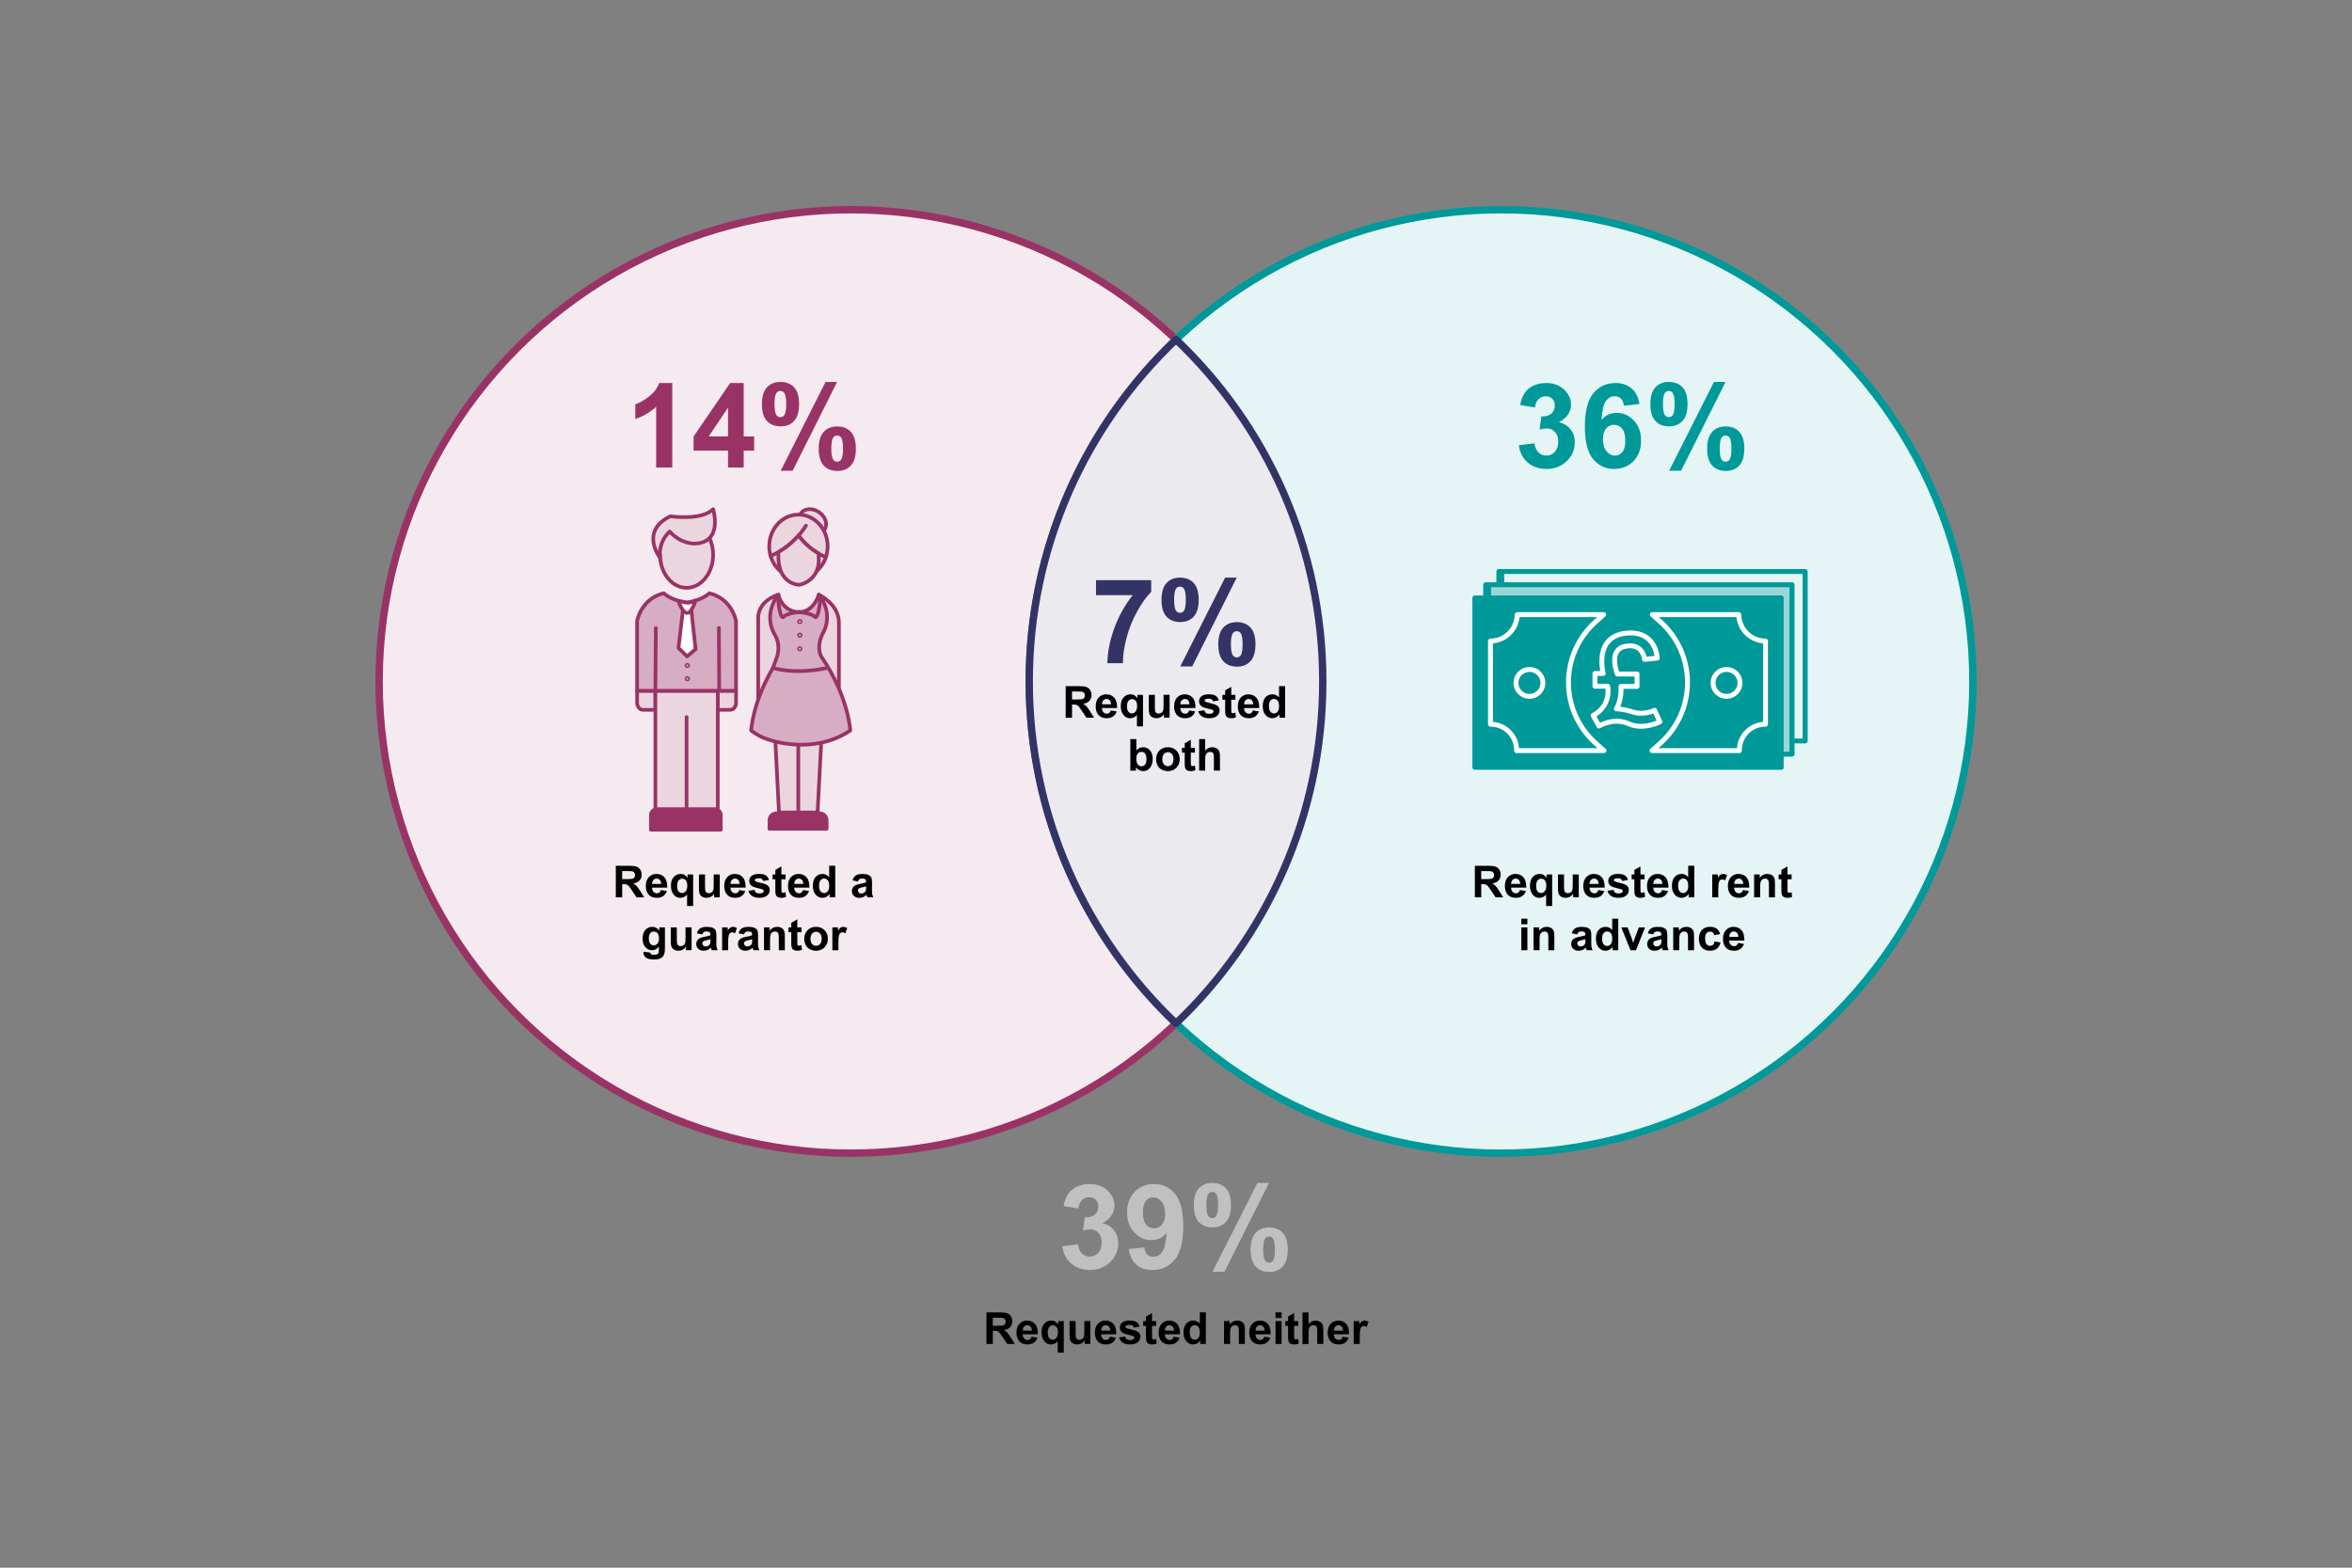 <?xml version="1.0" encoding="UTF-8"?>
<svg id="Layer_1" data-name="Layer 1" xmlns="http://www.w3.org/2000/svg" xmlns:xlink="http://www.w3.org/1999/xlink" viewBox="0 0 960 640">
  <rect x="0" y="0" width="960" height="640" fill="#808080" stroke="none"/>
  <defs>
    <clipPath id="clippath">
      <rect x="611.78" y="233.31" width="125.05" height="69.17" style="fill: #ccebeb; stroke: #099; stroke-linecap: round; stroke-linejoin: round; stroke-width: 2px;"/>
    </clipPath>
    <clipPath id="clippath-1">
      <rect x="606.4" y="238.71" width="125.05" height="69.17" style="fill: #ccebeb; stroke: #099; stroke-linecap: round; stroke-linejoin: round; stroke-width: 2px;"/>
    </clipPath>
    <clipPath id="clippath-2">
      <rect x="601.98" y="244.1" width="125.05" height="69.17" style="fill: #ccebeb; stroke: #099; stroke-linecap: round; stroke-linejoin: round; stroke-width: 2px;"/>
    </clipPath>
  </defs>
  <g>
    <path d="M402.63,548.66v-12.88h5.48c1.38,0,2.38.12,3,.35s1.12.64,1.5,1.23.56,1.27.56,2.03c0,.97-.28,1.77-.85,2.4s-1.42,1.03-2.55,1.19c.56.33,1.03.69,1.39,1.08s.86,1.09,1.48,2.09l1.57,2.51h-3.11l-1.88-2.8c-.67-1-1.12-1.63-1.37-1.89s-.51-.44-.78-.54-.71-.15-1.31-.15h-.53v5.38h-2.6ZM405.23,541.23h1.92c1.25,0,2.03-.05,2.34-.16s.55-.29.73-.54.26-.58.26-.97c0-.43-.12-.78-.35-1.05s-.56-.44-.98-.51c-.21-.03-.84-.04-1.9-.04h-2.03v3.27Z"/>
    <path d="M421.01,545.69l2.46.41c-.32.9-.82,1.59-1.5,2.06s-1.54.71-2.56.71c-1.62,0-2.82-.53-3.6-1.59-.62-.85-.92-1.92-.92-3.22,0-1.55.4-2.76,1.21-3.63s1.83-1.31,3.07-1.31c1.39,0,2.48.46,3.29,1.38s1.19,2.32,1.15,4.21h-6.19c.02.73.22,1.3.6,1.71s.86.61,1.42.61c.39,0,.71-.11.98-.32s.46-.55.6-1.02ZM421.15,543.2c-.02-.71-.2-1.26-.55-1.63s-.78-.56-1.28-.56c-.54,0-.98.2-1.34.59s-.52.93-.52,1.6h3.69Z"/>
    <path d="M431.71,552.21v-4.69c-.32.42-.72.75-1.2.99s-1,.36-1.56.36c-1.06,0-1.93-.4-2.62-1.2-.81-.93-1.21-2.19-1.21-3.79,0-1.5.38-2.67,1.14-3.51s1.7-1.26,2.83-1.26c.62,0,1.16.13,1.61.4s.86.66,1.21,1.2v-1.38h2.28v12.88h-2.47ZM431.79,543.88c0-.96-.19-1.67-.58-2.13s-.88-.7-1.46-.7-1.1.24-1.5.71-.6,1.23-.6,2.26.19,1.77.58,2.22.86.68,1.43.68,1.07-.25,1.49-.76.64-1.27.64-2.28Z"/>
    <path d="M442.75,548.66v-1.4c-.34.5-.79.89-1.34,1.18s-1.14.43-1.75.43-1.19-.14-1.69-.41-.86-.66-1.08-1.16-.33-1.19-.33-2.07v-5.91h2.47v4.29c0,1.31.05,2.12.14,2.41s.26.53.5.7.54.26.91.26c.42,0,.8-.12,1.13-.35s.56-.52.69-.86.18-1.18.18-2.52v-3.94h2.47v9.33h-2.29Z"/>
    <path d="M453.01,545.69l2.46.41c-.32.9-.82,1.59-1.5,2.06s-1.54.71-2.56.71c-1.62,0-2.82-.53-3.6-1.59-.62-.85-.92-1.92-.92-3.22,0-1.55.4-2.76,1.21-3.63s1.83-1.31,3.07-1.31c1.39,0,2.48.46,3.29,1.38s1.19,2.32,1.15,4.21h-6.19c.02.73.22,1.3.6,1.71s.86.61,1.42.61c.39,0,.71-.11.98-.32s.46-.55.6-1.02ZM453.15,543.2c-.02-.71-.2-1.26-.55-1.63s-.78-.56-1.28-.56c-.54,0-.98.2-1.34.59s-.52.93-.52,1.6h3.69Z"/>
    <path d="M456.75,546l2.48-.38c.11.48.32.85.64,1.09s.77.37,1.35.37c.64,0,1.12-.12,1.44-.35.22-.16.33-.38.33-.66,0-.19-.06-.34-.18-.47-.12-.12-.4-.23-.83-.33-1.99-.44-3.25-.84-3.79-1.2-.74-.5-1.11-1.2-1.11-2.1,0-.81.32-1.49.96-2.04s1.63-.83,2.97-.83,2.23.21,2.85.62,1.05,1.03,1.28,1.85l-2.33.43c-.1-.36-.29-.64-.57-.83s-.68-.29-1.19-.29c-.65,0-1.12.09-1.4.27-.19.13-.28.3-.28.5,0,.18.08.33.25.45.22.16.99.4,2.31.69s2.23.67,2.76,1.1c.52.44.77,1.05.77,1.84,0,.86-.36,1.59-1.07,2.21s-1.77.92-3.17.92c-1.27,0-2.28-.26-3.02-.77s-1.23-1.22-1.45-2.1Z"/>
    <path d="M471.91,539.33v1.97h-1.69v3.76c0,.76.02,1.21.05,1.33s.11.23.22.31.25.12.42.12c.23,0,.56-.08.99-.24l.21,1.92c-.57.25-1.22.37-1.95.37-.45,0-.85-.07-1.2-.22s-.62-.34-.79-.58-.28-.56-.35-.96c-.05-.29-.08-.87-.08-1.74v-4.07h-1.13v-1.97h1.13v-1.85l2.48-1.44v3.3h1.69Z"/>
    <path d="M479.03,545.69l2.46.41c-.32.9-.82,1.59-1.5,2.06s-1.54.71-2.56.71c-1.62,0-2.82-.53-3.6-1.59-.62-.85-.92-1.92-.92-3.22,0-1.55.4-2.76,1.21-3.63s1.83-1.31,3.07-1.31c1.39,0,2.48.46,3.29,1.38s1.19,2.32,1.15,4.21h-6.19c.02.73.22,1.3.6,1.71s.86.61,1.42.61c.39,0,.71-.11.98-.32s.46-.55.6-1.02ZM479.17,543.2c-.02-.71-.2-1.26-.55-1.63s-.78-.56-1.28-.56c-.54,0-.98.2-1.34.59s-.52.93-.52,1.6h3.69Z"/>
    <path d="M492.19,548.66h-2.29v-1.37c-.38.53-.83.93-1.35,1.19s-1.04.39-1.57.39c-1.07,0-1.99-.43-2.76-1.3s-1.15-2.07-1.15-3.62.37-2.78,1.12-3.61,1.68-1.24,2.82-1.24c1.04,0,1.95.43,2.71,1.3v-4.64h2.47v12.88ZM485.6,543.79c0,1,.14,1.72.41,2.16.4.64.96.97,1.67.97.57,0,1.05-.24,1.45-.72s.6-1.21.6-2.17c0-1.07-.19-1.84-.58-2.32s-.88-.71-1.49-.71-1.08.23-1.47.7-.59,1.16-.59,2.09Z"/>
    <path d="M508.12,548.66h-2.47v-4.76c0-1.01-.05-1.66-.16-1.96s-.28-.53-.51-.69-.52-.25-.86-.25c-.43,0-.81.12-1.15.35s-.57.54-.7.93-.19,1.1-.19,2.14v4.23h-2.47v-9.33h2.29v1.37c.81-1.05,1.84-1.58,3.08-1.58.54,0,1.04.1,1.49.29s.79.45,1.02.75.39.65.48,1.04.14.94.14,1.66v5.8Z"/>
    <path d="M516.03,545.69l2.46.41c-.32.9-.82,1.59-1.5,2.06s-1.54.71-2.56.71c-1.62,0-2.82-.53-3.6-1.59-.62-.85-.92-1.92-.92-3.22,0-1.55.4-2.76,1.21-3.63s1.83-1.31,3.07-1.31c1.39,0,2.48.46,3.29,1.38s1.19,2.32,1.15,4.21h-6.19c.02.73.22,1.3.6,1.71s.86.61,1.42.61c.39,0,.71-.11.98-.32s.46-.55.6-1.02ZM516.17,543.2c-.02-.71-.2-1.26-.55-1.63s-.78-.56-1.28-.56c-.54,0-.98.2-1.34.59s-.52.93-.52,1.6h3.69Z"/>
    <path d="M520.63,538.06v-2.29h2.47v2.29h-2.47ZM520.63,548.66v-9.33h2.47v9.33h-2.47Z"/>
    <path d="M529.91,539.33v1.97h-1.69v3.76c0,.76.02,1.21.05,1.33s.11.23.22.31.25.12.42.12c.23,0,.56-.08.99-.24l.21,1.92c-.57.25-1.22.37-1.95.37-.45,0-.85-.07-1.2-.22s-.62-.34-.79-.58-.28-.56-.35-.96c-.05-.29-.08-.87-.08-1.74v-4.07h-1.13v-1.97h1.13v-1.85l2.48-1.44v3.3h1.69Z"/>
    <path d="M534.09,535.78v4.74c.8-.93,1.75-1.4,2.86-1.4.57,0,1.08.11,1.54.32s.8.48,1.03.81.39.69.47,1.09.13,1.02.13,1.85v5.48h-2.47v-4.93c0-.98-.05-1.6-.14-1.86s-.26-.47-.5-.63-.53-.23-.89-.23c-.41,0-.78.1-1.1.3s-.56.5-.71.9-.22.99-.22,1.78v4.68h-2.47v-12.88h2.47Z"/>
    <path d="M548.03,545.69l2.46.41c-.32.9-.82,1.59-1.5,2.06s-1.54.71-2.56.71c-1.62,0-2.82-.53-3.6-1.59-.62-.85-.92-1.92-.92-3.22,0-1.55.4-2.76,1.21-3.63s1.83-1.31,3.07-1.31c1.39,0,2.48.46,3.29,1.38s1.19,2.32,1.15,4.21h-6.19c.02.73.22,1.3.6,1.71s.86.61,1.42.61c.39,0,.71-.11.98-.32s.46-.55.6-1.02ZM548.17,543.2c-.02-.71-.2-1.26-.55-1.63s-.78-.56-1.28-.56c-.54,0-.98.2-1.34.59s-.52.93-.52,1.6h3.69Z"/>
    <path d="M555,548.66h-2.47v-9.33h2.29v1.33c.39-.63.75-1.04,1.06-1.24s.67-.3,1.07-.3c.56,0,1.1.16,1.63.47l-.76,2.15c-.42-.27-.8-.4-1.16-.4s-.64.1-.88.29-.43.53-.57,1.03-.21,1.54-.21,3.13v2.88Z"/>
  </g>
  <circle cx="347.32" cy="278.2" r="192.58" style="fill: #f5eaef; stroke: #936; stroke-linecap: round; stroke-linejoin: round; stroke-width: 3px;"/>
  <circle cx="612.68" cy="278.2" r="192.58" style="fill: #e5f5f5; stroke: #099; stroke-linecap: round; stroke-linejoin: round; stroke-width: 3px;"/>
  <g>
    <path d="M433.6,508.75l6.38-.77c.2,1.62.75,2.87,1.64,3.73s1.97,1.29,3.23,1.29c1.36,0,2.5-.52,3.43-1.55s1.39-2.42,1.39-4.17c0-1.66-.45-2.97-1.34-3.94s-1.98-1.45-3.26-1.45c-.84,0-1.85.16-3.02.49l.73-5.37c1.78.05,3.14-.34,4.08-1.16s1.41-1.91,1.41-3.27c0-1.16-.34-2.08-1.03-2.77s-1.6-1.03-2.74-1.03-2.09.39-2.88,1.17-1.28,1.92-1.45,3.42l-6.07-1.03c.42-2.08,1.06-3.74,1.91-4.98s2.04-2.22,3.56-2.93,3.23-1.07,5.12-1.07c3.23,0,5.83,1.03,7.78,3.09,1.61,1.69,2.41,3.59,2.41,5.72,0,3.02-1.65,5.42-4.95,7.22,1.97.42,3.54,1.37,4.72,2.84s1.77,3.24,1.77,5.32c0,3.02-1.1,5.59-3.3,7.71s-4.95,3.19-8.23,3.19c-3.11,0-5.69-.89-7.73-2.68s-3.23-4.13-3.56-7.02Z" style="fill: silver;"/>
    <path d="M460.67,509.93l6.38-.7c.16,1.3.56,2.26,1.22,2.88s1.52.94,2.6.94c1.36,0,2.52-.62,3.47-1.88s1.56-3.84,1.83-7.78c-1.66,1.92-3.73,2.88-6.21,2.88-2.7,0-5.04-1.04-7-3.13s-2.94-4.8-2.94-8.14,1.04-6.29,3.11-8.43,4.71-3.2,7.91-3.2c3.48,0,6.34,1.35,8.58,4.04s3.35,7.13,3.35,13.3-1.16,10.81-3.49,13.59-5.36,4.17-9.09,4.17c-2.69,0-4.86-.71-6.52-2.14s-2.72-3.57-3.19-6.41ZM475.58,495.54c0-2.12-.49-3.77-1.46-4.95s-2.11-1.76-3.39-1.76-2.23.48-3.04,1.44-1.21,2.54-1.21,4.72.44,3.85,1.31,4.89,1.97,1.56,3.28,1.56,2.33-.5,3.2-1.5,1.3-2.47,1.3-4.41Z" style="fill: silver;"/>
    <path d="M487.27,492c0-3.08.68-5.36,2.03-6.84s3.18-2.23,5.5-2.23,4.26.74,5.61,2.21,2.03,3.76,2.03,6.86-.68,5.36-2.03,6.84-3.18,2.23-5.5,2.23-4.26-.74-5.61-2.21-2.03-3.76-2.03-6.86ZM492.4,491.95c0,2.23.26,3.73.77,4.5.39.56.93.84,1.62.84s1.25-.28,1.64-.84c.5-.77.75-2.27.75-4.5s-.25-3.73-.75-4.48c-.39-.58-.94-.87-1.64-.87s-1.23.28-1.62.84c-.52.77-.77,2.27-.77,4.5ZM499.81,519.18h-4.88l18.3-36.26h4.73l-18.16,36.26ZM510.45,510.16c0-3.08.68-5.36,2.03-6.84s3.2-2.23,5.54-2.23,4.21.74,5.57,2.23,2.03,3.77,2.03,6.84-.68,5.38-2.03,6.87-3.18,2.23-5.5,2.23-4.26-.74-5.61-2.23-2.03-3.77-2.03-6.87ZM515.58,510.14c0,2.23.26,3.73.77,4.48.39.58.93.87,1.62.87s1.24-.28,1.62-.84c.52-.77.77-2.27.77-4.5s-.25-3.73-.75-4.5c-.39-.56-.94-.84-1.64-.84s-1.24.28-1.62.84c-.52.77-.77,2.27-.77,4.5Z" style="fill: silver;"/>
  </g>
  <path d="M420.09,278.2c0,54.94,23.01,104.5,59.91,139.59,36.9-35.09,59.91-84.65,59.91-139.59s-23.01-104.5-59.91-139.59c-36.9,35.09-59.91,84.65-59.91,139.59Z" style="fill: #eaeaef; stroke: #336; stroke-linecap: round; stroke-linejoin: round; stroke-width: 3px;"/>
  <g>
    <path d="M447.35,242.98v-6.12h22.52v4.78c-1.86,1.83-3.75,4.45-5.67,7.88s-3.39,7.06-4.39,10.91-1.5,7.29-1.49,10.32h-6.35c.11-4.75,1.09-9.59,2.94-14.53s4.32-9.35,7.42-13.24h-14.98Z" style="fill: #336;"/>
    <path d="M474.09,244.88c0-3.08.68-5.36,2.03-6.84s3.18-2.23,5.5-2.23,4.26.74,5.61,2.21,2.03,3.76,2.03,6.86-.68,5.36-2.03,6.84-3.18,2.23-5.5,2.23-4.26-.74-5.61-2.21-2.03-3.76-2.03-6.86ZM479.23,244.84c0,2.23.26,3.73.77,4.5.39.56.93.84,1.62.84s1.25-.28,1.64-.84c.5-.77.75-2.27.75-4.5s-.25-3.73-.75-4.48c-.39-.58-.94-.87-1.64-.87s-1.23.28-1.62.84c-.52.77-.77,2.27-.77,4.5ZM486.63,272.07h-4.88l18.3-36.26h4.73l-18.16,36.26ZM497.27,263.05c0-3.08.68-5.36,2.03-6.84s3.2-2.23,5.54-2.23,4.21.74,5.57,2.23,2.03,3.77,2.03,6.84-.68,5.38-2.03,6.87-3.18,2.23-5.5,2.23-4.26-.74-5.61-2.23-2.03-3.77-2.03-6.87ZM502.41,263.02c0,2.23.26,3.73.77,4.48.39.58.93.87,1.62.87s1.24-.28,1.62-.84c.52-.77.77-2.27.77-4.5s-.25-3.73-.75-4.5c-.39-.56-.94-.84-1.64-.84s-1.24.28-1.62.84c-.52.77-.77,2.27-.77,4.5Z" style="fill: #336;"/>
  </g>
  <g>
    <path d="M434.97,293v-12.88h5.48c1.38,0,2.38.12,3,.35s1.12.64,1.5,1.24.56,1.27.56,2.03c0,.97-.28,1.76-.85,2.39s-1.42,1.03-2.55,1.19c.56.33,1.03.69,1.39,1.08s.86,1.09,1.48,2.09l1.57,2.51h-3.11l-1.88-2.8c-.67-1-1.12-1.63-1.37-1.89s-.51-.44-.78-.54-.71-.14-1.31-.14h-.53v5.38h-2.6ZM437.57,285.56h1.92c1.25,0,2.03-.05,2.34-.16s.55-.29.73-.54.26-.58.26-.97c0-.43-.12-.78-.35-1.05s-.56-.43-.98-.5c-.21-.03-.84-.04-1.9-.04h-2.03v3.27Z"/>
    <path d="M453.35,290.03l2.46.41c-.32.9-.82,1.59-1.5,2.06s-1.54.71-2.56.71c-1.62,0-2.82-.53-3.6-1.59-.62-.85-.92-1.92-.92-3.22,0-1.55.4-2.76,1.21-3.63s1.83-1.31,3.07-1.31c1.39,0,2.48.46,3.29,1.38s1.19,2.32,1.15,4.21h-6.19c.02.73.22,1.3.6,1.71s.86.61,1.42.61c.39,0,.71-.11.98-.32s.46-.55.6-1.02ZM453.49,287.53c-.02-.71-.2-1.26-.55-1.63s-.78-.56-1.28-.56c-.54,0-.98.2-1.34.59s-.52.93-.52,1.6h3.69Z"/>
    <path d="M464.05,296.55v-4.69c-.32.42-.72.75-1.2.99s-1,.37-1.56.37c-1.06,0-1.93-.4-2.62-1.2-.81-.93-1.21-2.19-1.21-3.79,0-1.5.38-2.67,1.14-3.51s1.7-1.26,2.83-1.26c.62,0,1.16.13,1.61.4s.86.66,1.21,1.2v-1.38h2.28v12.88h-2.47ZM464.13,288.22c0-.96-.19-1.67-.58-2.13s-.88-.7-1.46-.7-1.1.24-1.5.71-.6,1.23-.6,2.26.19,1.76.58,2.22.86.68,1.43.68,1.07-.25,1.49-.76.64-1.27.64-2.28Z"/>
    <path d="M475.09,293v-1.4c-.34.5-.79.89-1.34,1.18s-1.14.43-1.75.43-1.19-.14-1.69-.41-.86-.66-1.08-1.16-.33-1.19-.33-2.07v-5.91h2.47v4.29c0,1.31.05,2.12.14,2.41s.26.53.5.7.54.26.91.26c.42,0,.8-.12,1.13-.35s.56-.52.69-.86.18-1.18.18-2.52v-3.94h2.47v9.33h-2.29Z"/>
    <path d="M485.35,290.03l2.46.41c-.32.9-.82,1.59-1.5,2.06s-1.54.71-2.56.71c-1.62,0-2.82-.53-3.6-1.59-.62-.85-.92-1.92-.92-3.22,0-1.55.4-2.76,1.21-3.63s1.83-1.31,3.07-1.31c1.39,0,2.48.46,3.29,1.38s1.19,2.32,1.15,4.21h-6.19c.02.73.22,1.3.6,1.71s.86.61,1.42.61c.39,0,.71-.11.98-.32s.46-.55.6-1.02ZM485.49,287.53c-.02-.71-.2-1.26-.55-1.63s-.78-.56-1.28-.56c-.54,0-.98.2-1.34.59s-.52.93-.52,1.6h3.69Z"/>
    <path d="M489.08,290.34l2.48-.38c.11.48.32.84.64,1.09s.77.37,1.35.37c.64,0,1.12-.12,1.44-.35.22-.16.33-.38.33-.66,0-.19-.06-.34-.18-.47-.12-.12-.4-.23-.83-.33-1.99-.44-3.25-.84-3.79-1.2-.74-.5-1.11-1.2-1.11-2.1,0-.81.32-1.49.96-2.04s1.63-.83,2.97-.83,2.23.21,2.85.62,1.05,1.03,1.28,1.85l-2.33.43c-.1-.36-.29-.64-.57-.83s-.68-.29-1.19-.29c-.65,0-1.12.09-1.4.27-.19.13-.28.3-.28.5,0,.18.08.33.25.45.22.16.99.4,2.31.69s2.23.67,2.76,1.1c.52.44.77,1.05.77,1.84,0,.86-.36,1.59-1.07,2.21s-1.77.92-3.17.92c-1.27,0-2.28-.26-3.02-.77s-1.23-1.22-1.45-2.1Z"/>
    <path d="M504.24,283.67v1.97h-1.69v3.76c0,.76.02,1.21.05,1.33s.11.23.22.31.25.12.42.12c.23,0,.56-.08.99-.24l.21,1.92c-.57.25-1.22.37-1.95.37-.45,0-.85-.08-1.2-.22s-.62-.34-.79-.58-.28-.56-.35-.96c-.05-.29-.08-.87-.08-1.74v-4.07h-1.13v-1.97h1.13v-1.85l2.48-1.44v3.3h1.69Z"/>
    <path d="M511.36,290.03l2.46.41c-.32.9-.82,1.59-1.5,2.06s-1.54.71-2.56.71c-1.62,0-2.82-.53-3.6-1.59-.62-.85-.92-1.92-.92-3.22,0-1.55.4-2.76,1.21-3.63s1.83-1.31,3.07-1.31c1.39,0,2.48.46,3.29,1.38s1.19,2.32,1.15,4.21h-6.19c.02.73.22,1.3.6,1.71s.86.61,1.42.61c.39,0,.71-.11.98-.32s.46-.55.6-1.02ZM511.5,287.53c-.02-.71-.2-1.26-.55-1.63s-.78-.56-1.28-.56c-.54,0-.98.2-1.34.59s-.52.93-.52,1.6h3.69Z"/>
    <path d="M524.53,293h-2.29v-1.37c-.38.53-.83.93-1.35,1.19s-1.04.39-1.57.39c-1.07,0-1.99-.43-2.76-1.3s-1.15-2.07-1.15-3.62.37-2.79,1.12-3.61,1.68-1.23,2.82-1.23c1.04,0,1.95.43,2.71,1.3v-4.64h2.47v12.88ZM517.94,288.13c0,1,.14,1.72.41,2.16.4.64.96.97,1.67.97.57,0,1.05-.24,1.45-.73s.6-1.21.6-2.17c0-1.07-.19-1.84-.58-2.32s-.88-.71-1.49-.71-1.08.23-1.47.7-.59,1.16-.59,2.09Z"/>
    <path d="M461.36,314.6v-12.88h2.47v4.64c.76-.87,1.66-1.3,2.71-1.3,1.14,0,2.08.41,2.82,1.24s1.12,2,1.12,3.55-.38,2.82-1.14,3.68-1.68,1.29-2.76,1.29c-.53,0-1.06-.13-1.58-.4s-.97-.66-1.34-1.18v1.37h-2.29ZM463.81,309.73c0,.97.15,1.68.46,2.14.43.66,1,.98,1.71.98.54,0,1.01-.23,1.39-.7s.58-1.2.58-2.2c0-1.07-.19-1.83-.58-2.31s-.88-.71-1.49-.71-1.08.23-1.48.69-.59,1.16-.59,2.1Z"/>
    <path d="M471.89,309.8c0-.82.2-1.61.61-2.38s.98-1.35,1.72-1.76,1.57-.61,2.48-.61c1.41,0,2.57.46,3.47,1.38s1.35,2.08,1.35,3.48-.46,2.58-1.37,3.51-2.06,1.39-3.44,1.39c-.86,0-1.67-.19-2.45-.58s-1.37-.95-1.77-1.7-.61-1.66-.61-2.73ZM474.42,309.93c0,.93.22,1.63.66,2.13s.98.74,1.63.74,1.19-.25,1.62-.74.65-1.21.65-2.14-.22-1.62-.65-2.11-.98-.74-1.62-.74-1.19.25-1.63.74-.66,1.2-.66,2.13Z"/>
    <path d="M487.73,305.27v1.97h-1.69v3.76c0,.76.02,1.21.05,1.33s.11.23.22.31.25.12.42.12c.23,0,.56-.08.99-.24l.21,1.92c-.57.25-1.22.37-1.95.37-.45,0-.85-.07-1.2-.22s-.62-.34-.79-.58-.28-.56-.35-.96c-.05-.29-.08-.87-.08-1.74v-4.07h-1.13v-1.97h1.13v-1.85l2.48-1.44v3.3h1.69Z"/>
    <path d="M491.91,301.71v4.74c.8-.93,1.75-1.4,2.86-1.4.57,0,1.08.11,1.54.32s.8.48,1.03.81.39.69.47,1.09.13,1.02.13,1.85v5.48h-2.47v-4.93c0-.98-.05-1.6-.14-1.86s-.26-.47-.5-.63-.53-.23-.89-.23c-.41,0-.78.1-1.1.3s-.56.5-.71.9-.22.99-.22,1.78v4.68h-2.47v-12.88h2.47Z"/>
  </g>
  <g>
    <path d="M619.95,181.75l6.38-.77c.2,1.62.75,2.87,1.64,3.73s1.97,1.29,3.23,1.29c1.36,0,2.5-.52,3.43-1.55s1.39-2.42,1.39-4.17c0-1.66-.45-2.97-1.34-3.94s-1.98-1.45-3.26-1.45c-.84,0-1.85.16-3.02.49l.73-5.37c1.78.05,3.14-.34,4.08-1.16s1.41-1.91,1.41-3.27c0-1.16-.34-2.08-1.03-2.77s-1.6-1.03-2.74-1.03-2.09.39-2.88,1.17-1.28,1.92-1.45,3.42l-6.07-1.03c.42-2.08,1.06-3.74,1.91-4.98s2.04-2.22,3.56-2.93,3.23-1.07,5.12-1.07c3.23,0,5.83,1.03,7.78,3.09,1.61,1.69,2.41,3.59,2.41,5.72,0,3.02-1.65,5.42-4.95,7.22,1.97.42,3.54,1.37,4.72,2.84s1.77,3.24,1.77,5.32c0,3.02-1.1,5.59-3.3,7.71s-4.95,3.19-8.23,3.19c-3.11,0-5.69-.89-7.73-2.68s-3.23-4.13-3.56-7.02Z" style="fill: #099;"/>
    <path d="M669.19,164.92l-6.38.7c-.16-1.31-.56-2.28-1.22-2.91s-1.51-.94-2.55-.94c-1.39,0-2.57.62-3.53,1.88s-1.57,3.85-1.82,7.8c1.64-1.94,3.68-2.91,6.12-2.91,2.75,0,5.11,1.05,7.07,3.14s2.94,4.8,2.94,8.11c0,3.52-1.03,6.34-3.09,8.46s-4.71,3.19-7.95,3.19c-3.47,0-6.32-1.35-8.55-4.04s-3.35-7.11-3.35-13.25,1.16-10.84,3.49-13.62,5.35-4.17,9.07-4.17c2.61,0,4.77.73,6.48,2.19s2.8,3.58,3.27,6.36ZM654.26,179.29c0,2.14.49,3.79,1.48,4.96s2.11,1.75,3.38,1.75,2.23-.48,3.05-1.43,1.22-2.52,1.22-4.69-.44-3.87-1.31-4.91-1.97-1.56-3.28-1.56-2.34.5-3.21,1.49-1.31,2.46-1.31,4.39Z" style="fill: #099;"/>
    <path d="M673.62,164.99c0-3.08.68-5.36,2.03-6.84s3.18-2.23,5.5-2.23,4.26.74,5.61,2.21,2.03,3.76,2.03,6.86-.68,5.36-2.03,6.84-3.18,2.23-5.5,2.23-4.26-.74-5.61-2.21-2.03-3.76-2.03-6.86ZM678.75,164.95c0,2.23.26,3.73.77,4.5.39.56.93.84,1.62.84s1.25-.28,1.64-.84c.5-.77.75-2.27.75-4.5s-.25-3.73-.75-4.48c-.39-.58-.94-.87-1.64-.87s-1.23.28-1.62.84c-.52.77-.77,2.27-.77,4.5ZM686.16,192.18h-4.88l18.3-36.26h4.73l-18.16,36.26ZM696.8,183.16c0-3.08.68-5.36,2.03-6.84s3.2-2.23,5.54-2.23,4.21.74,5.57,2.23,2.03,3.77,2.03,6.84-.68,5.38-2.03,6.87-3.18,2.23-5.5,2.23-4.26-.74-5.61-2.23-2.03-3.77-2.03-6.87ZM701.93,183.13c0,2.23.26,3.73.77,4.48.39.58.93.87,1.62.87s1.24-.28,1.62-.84c.52-.77.77-2.27.77-4.5s-.25-3.73-.75-4.5c-.39-.56-.94-.84-1.64-.84s-1.24.28-1.62.84c-.52.77-.77,2.27-.77,4.5Z" style="fill: #099;"/>
  </g>
  <g>
    <path d="M601.98,366.33v-12.88h5.48c1.38,0,2.38.12,3,.35s1.12.64,1.5,1.23.56,1.27.56,2.03c0,.97-.28,1.77-.85,2.4s-1.42,1.03-2.55,1.19c.56.33,1.03.69,1.39,1.08s.86,1.09,1.48,2.09l1.57,2.51h-3.11l-1.88-2.8c-.67-1-1.12-1.63-1.37-1.89s-.51-.44-.78-.54-.71-.15-1.31-.15h-.53v5.38h-2.6ZM604.58,358.89h1.92c1.25,0,2.03-.05,2.34-.16s.55-.29.73-.54.26-.58.26-.97c0-.43-.12-.78-.35-1.05s-.56-.44-.98-.51c-.21-.03-.84-.04-1.9-.04h-2.03v3.27Z"/>
    <path d="M620.36,363.35l2.46.41c-.32.9-.82,1.59-1.5,2.06s-1.54.71-2.56.71c-1.62,0-2.82-.53-3.6-1.59-.62-.85-.92-1.92-.92-3.22,0-1.55.4-2.76,1.21-3.63s1.83-1.31,3.07-1.31c1.39,0,2.48.46,3.29,1.38s1.19,2.32,1.15,4.21h-6.19c.02.73.22,1.3.6,1.71s.86.61,1.42.61c.39,0,.71-.11.98-.32s.46-.55.6-1.02ZM620.5,360.86c-.02-.71-.2-1.26-.55-1.63s-.78-.56-1.28-.56c-.54,0-.98.2-1.34.59s-.52.93-.52,1.6h3.69Z"/>
    <path d="M631.06,369.88v-4.69c-.32.42-.72.75-1.2.99s-1,.36-1.56.36c-1.06,0-1.93-.4-2.62-1.2-.81-.93-1.21-2.19-1.21-3.79,0-1.5.38-2.67,1.14-3.51s1.7-1.26,2.83-1.26c.62,0,1.16.13,1.61.4s.86.66,1.21,1.2v-1.38h2.28v12.88h-2.47ZM631.14,361.54c0-.96-.19-1.67-.58-2.13s-.88-.7-1.46-.7-1.1.24-1.5.71-.6,1.23-.6,2.26.19,1.77.58,2.22.86.68,1.43.68,1.07-.25,1.49-.76.64-1.27.64-2.28Z"/>
    <path d="M642.1,366.33v-1.4c-.34.5-.79.89-1.34,1.18s-1.14.43-1.75.43-1.19-.14-1.69-.41-.86-.66-1.08-1.16-.33-1.19-.33-2.07v-5.91h2.47v4.29c0,1.31.05,2.12.14,2.41s.26.53.5.7.54.26.91.26c.42,0,.8-.12,1.13-.35s.56-.52.69-.86.18-1.18.18-2.52v-3.94h2.47v9.33h-2.29Z"/>
    <path d="M652.36,363.35l2.46.41c-.32.9-.82,1.59-1.5,2.06s-1.54.71-2.56.71c-1.62,0-2.82-.53-3.6-1.59-.62-.85-.92-1.92-.92-3.22,0-1.55.4-2.76,1.21-3.63s1.83-1.31,3.07-1.31c1.39,0,2.48.46,3.29,1.38s1.19,2.32,1.15,4.21h-6.19c.02.73.22,1.3.6,1.71s.86.61,1.42.61c.39,0,.71-.11.98-.32s.46-.55.6-1.02ZM652.5,360.86c-.02-.71-.2-1.26-.55-1.63s-.78-.56-1.28-.56c-.54,0-.98.2-1.34.59s-.52.93-.52,1.6h3.69Z"/>
    <path d="M656.1,363.66l2.48-.38c.11.48.32.85.64,1.09s.77.37,1.35.37c.64,0,1.12-.12,1.44-.35.22-.16.33-.38.33-.66,0-.19-.06-.34-.18-.47-.12-.12-.4-.23-.83-.33-1.99-.44-3.25-.84-3.79-1.2-.74-.5-1.11-1.2-1.11-2.1,0-.81.32-1.49.96-2.04s1.63-.83,2.97-.83,2.23.21,2.85.62,1.05,1.03,1.28,1.85l-2.33.43c-.1-.36-.29-.64-.57-.83s-.68-.29-1.19-.29c-.65,0-1.12.09-1.4.27-.19.13-.28.3-.28.5,0,.18.08.33.25.45.22.16.99.4,2.31.69s2.23.67,2.76,1.1c.52.44.77,1.05.77,1.84,0,.86-.36,1.59-1.07,2.21s-1.77.92-3.17.92c-1.27,0-2.28-.26-3.02-.77s-1.23-1.22-1.45-2.1Z"/>
    <path d="M671.26,356.99v1.97h-1.69v3.76c0,.76.02,1.21.05,1.33s.11.23.22.31.25.12.42.12c.23,0,.56-.08.99-.24l.21,1.92c-.57.25-1.22.37-1.95.37-.45,0-.85-.07-1.2-.22s-.62-.34-.79-.58-.28-.56-.35-.96c-.05-.29-.08-.87-.08-1.74v-4.07h-1.13v-1.97h1.13v-1.85l2.48-1.44v3.3h1.69Z"/>
    <path d="M678.38,363.35l2.46.41c-.32.9-.82,1.59-1.5,2.06s-1.54.71-2.56.71c-1.62,0-2.82-.53-3.6-1.59-.62-.85-.92-1.92-.92-3.22,0-1.55.4-2.76,1.21-3.63s1.83-1.31,3.07-1.31c1.39,0,2.48.46,3.29,1.38s1.19,2.32,1.15,4.21h-6.19c.02.73.22,1.3.6,1.71s.86.61,1.42.61c.39,0,.71-.11.98-.32s.46-.55.6-1.02ZM678.52,360.86c-.02-.71-.2-1.26-.55-1.63s-.78-.56-1.28-.56c-.54,0-.98.2-1.34.59s-.52.93-.52,1.6h3.69Z"/>
    <path d="M691.54,366.33h-2.29v-1.37c-.38.53-.83.93-1.35,1.19s-1.04.39-1.57.39c-1.07,0-1.99-.43-2.76-1.3s-1.15-2.07-1.15-3.62.37-2.78,1.12-3.61,1.68-1.23,2.82-1.23c1.04,0,1.95.43,2.71,1.3v-4.64h2.47v12.88ZM684.95,361.46c0,1,.14,1.72.41,2.16.4.64.96.97,1.67.97.57,0,1.05-.24,1.45-.73s.6-1.21.6-2.17c0-1.07-.19-1.84-.58-2.32s-.88-.71-1.49-.71-1.08.23-1.47.7-.59,1.16-.59,2.09Z"/>
    <path d="M701.34,366.33h-2.47v-9.33h2.29v1.33c.39-.63.75-1.04,1.06-1.24s.67-.3,1.07-.3c.56,0,1.1.16,1.63.47l-.76,2.15c-.42-.27-.8-.4-1.16-.4s-.64.1-.88.29-.43.53-.57,1.03-.21,1.54-.21,3.13v2.88Z"/>
    <path d="M711.39,363.35l2.46.41c-.32.9-.82,1.59-1.5,2.06s-1.54.71-2.56.71c-1.62,0-2.82-.53-3.6-1.59-.62-.85-.92-1.92-.92-3.22,0-1.55.4-2.76,1.21-3.63s1.83-1.31,3.07-1.31c1.39,0,2.48.46,3.29,1.38s1.19,2.32,1.15,4.21h-6.19c.02.73.22,1.3.6,1.71s.86.61,1.42.61c.39,0,.71-.11.98-.32s.46-.55.6-1.02ZM711.53,360.86c-.02-.71-.2-1.26-.55-1.63s-.78-.56-1.28-.56c-.54,0-.98.2-1.34.59s-.52.93-.52,1.6h3.69Z"/>
    <path d="M724.48,366.33h-2.47v-4.76c0-1.01-.05-1.66-.16-1.96s-.28-.53-.51-.69-.52-.25-.86-.25c-.43,0-.81.12-1.15.35s-.57.54-.7.93-.19,1.1-.19,2.14v4.23h-2.47v-9.33h2.29v1.37c.81-1.05,1.84-1.58,3.08-1.58.54,0,1.04.1,1.49.29s.79.45,1.02.75.39.65.48,1.04.14.94.14,1.66v5.8Z"/>
    <path d="M731.27,356.99v1.97h-1.69v3.76c0,.76.02,1.21.05,1.33s.11.23.22.31.25.12.42.12c.23,0,.56-.08.99-.24l.21,1.92c-.57.25-1.22.37-1.95.37-.45,0-.85-.07-1.2-.22s-.62-.34-.79-.58-.28-.56-.35-.96c-.05-.29-.08-.87-.08-1.74v-4.07h-1.13v-1.97h1.13v-1.85l2.48-1.44v3.3h1.69Z"/>
    <path d="M620.95,377.33v-2.29h2.47v2.29h-2.47ZM620.95,387.93v-9.33h2.47v9.33h-2.47Z"/>
    <path d="M634.44,387.93h-2.47v-4.76c0-1.01-.05-1.66-.16-1.96s-.28-.53-.51-.69-.52-.25-.86-.25c-.43,0-.81.12-1.15.35s-.57.54-.7.93-.19,1.1-.19,2.14v4.23h-2.47v-9.33h2.29v1.37c.81-1.05,1.84-1.58,3.08-1.58.54,0,1.04.1,1.49.29s.79.45,1.02.75.39.65.48,1.04.14.94.14,1.66v5.8Z"/>
    <path d="M643.79,381.44l-2.24-.4c.25-.9.69-1.57,1.3-2s1.53-.65,2.74-.65c1.1,0,1.92.13,2.46.39s.92.59,1.14.99.33,1.14.33,2.21l-.03,2.88c0,.82.04,1.43.12,1.81s.23.81.44,1.25h-2.44c-.06-.16-.14-.41-.24-.73-.04-.15-.07-.24-.09-.29-.42.41-.87.72-1.35.92s-.99.31-1.54.31c-.96,0-1.72-.26-2.27-.78s-.83-1.18-.83-1.98c0-.53.13-1,.38-1.41s.6-.73,1.06-.95,1.11-.41,1.96-.58c1.15-.22,1.95-.42,2.4-.61v-.25c0-.47-.12-.81-.35-1.02s-.68-.3-1.33-.3c-.44,0-.78.09-1.03.26s-.45.48-.6.91ZM647.1,383.44c-.32.11-.82.23-1.5.38s-1.13.29-1.34.43c-.32.23-.48.52-.48.87s.13.64.39.9.59.38.98.38c.45,0,.87-.15,1.27-.44.3-.22.5-.5.59-.82.06-.21.1-.61.1-1.2v-.49Z"/>
    <path d="M660.52,387.93h-2.29v-1.37c-.38.53-.83.93-1.35,1.19s-1.04.39-1.57.39c-1.07,0-1.99-.43-2.76-1.3s-1.15-2.07-1.15-3.62.37-2.78,1.12-3.61,1.68-1.23,2.82-1.23c1.04,0,1.95.43,2.71,1.3v-4.64h2.47v12.88ZM653.93,383.06c0,1,.14,1.72.41,2.16.4.64.96.97,1.67.97.57,0,1.05-.24,1.45-.73s.6-1.21.6-2.17c0-1.07-.19-1.84-.58-2.32s-.88-.71-1.49-.71-1.08.23-1.47.7-.59,1.16-.59,2.09Z"/>
    <path d="M665.52,387.93l-3.76-9.33h2.59l1.76,4.76.51,1.59c.13-.4.22-.67.25-.8.08-.26.17-.53.26-.79l1.78-4.76h2.54l-3.71,9.33h-2.22Z"/>
    <path d="M674.81,381.44l-2.24-.4c.25-.9.69-1.57,1.3-2s1.53-.65,2.74-.65c1.1,0,1.92.13,2.46.39s.92.59,1.14.99.33,1.14.33,2.21l-.03,2.88c0,.82.04,1.43.12,1.81s.23.81.44,1.25h-2.44c-.06-.16-.14-.41-.24-.73-.04-.15-.07-.24-.09-.29-.42.41-.87.72-1.35.92s-.99.31-1.54.31c-.96,0-1.72-.26-2.27-.78s-.83-1.18-.83-1.98c0-.53.13-1,.38-1.41s.6-.73,1.06-.95,1.11-.41,1.96-.58c1.15-.22,1.95-.42,2.4-.61v-.25c0-.47-.12-.81-.35-1.02s-.68-.3-1.33-.3c-.44,0-.78.09-1.03.26s-.45.48-.6.91ZM678.11,383.44c-.32.11-.82.23-1.5.38s-1.13.29-1.34.43c-.32.23-.48.52-.48.87s.13.64.39.9.59.38.98.38c.45,0,.87-.15,1.27-.44.3-.22.5-.5.59-.82.06-.21.1-.61.1-1.2v-.49Z"/>
    <path d="M691.46,387.93h-2.47v-4.76c0-1.01-.05-1.66-.16-1.96s-.28-.53-.51-.69-.52-.25-.86-.25c-.43,0-.81.12-1.15.35s-.57.54-.7.93-.19,1.1-.19,2.14v4.23h-2.47v-9.33h2.29v1.37c.81-1.05,1.84-1.58,3.08-1.58.54,0,1.04.1,1.49.29s.79.45,1.02.75.39.65.48,1.04.14.94.14,1.66v5.8Z"/>
    <path d="M702.11,381.35l-2.43.44c-.08-.49-.27-.85-.56-1.1s-.67-.37-1.13-.37c-.62,0-1.11.21-1.47.64s-.55,1.14-.55,2.13c0,1.11.19,1.89.56,2.35s.87.69,1.5.69c.47,0,.85-.13,1.15-.4s.51-.73.63-1.38l2.43.41c-.25,1.11-.74,1.95-1.45,2.52s-1.67.85-2.87.85c-1.37,0-2.45-.43-3.27-1.29s-1.22-2.05-1.22-3.58.41-2.74,1.22-3.6,1.92-1.29,3.3-1.29c1.14,0,2.04.24,2.71.73s1.15,1.23,1.45,2.24Z"/>
    <path d="M709.38,384.95l2.46.41c-.32.9-.82,1.59-1.5,2.06s-1.54.71-2.56.71c-1.62,0-2.82-.53-3.6-1.59-.62-.85-.92-1.92-.92-3.22,0-1.55.4-2.76,1.21-3.63s1.83-1.31,3.07-1.31c1.39,0,2.48.46,3.29,1.38s1.19,2.32,1.15,4.21h-6.19c.02.73.22,1.3.6,1.71s.86.61,1.42.61c.39,0,.71-.11.98-.32s.46-.55.6-1.02ZM709.52,382.46c-.02-.71-.2-1.26-.55-1.63s-.78-.56-1.28-.56c-.54,0-.98.2-1.34.59s-.52.93-.52,1.6h3.69Z"/>
  </g>
  <g>
    <path d="M274.41,190.87h-6.59v-24.82c-2.41,2.25-5.24,3.91-8.51,4.99v-5.98c1.72-.56,3.59-1.63,5.6-3.2s3.4-3.4,4.15-5.5h5.34v34.5Z" style="fill: #936;"/>
    <path d="M297.16,190.87v-6.91h-14.06v-5.77l14.91-21.82h5.53v21.8h4.27v5.79h-4.27v6.91h-6.38ZM297.16,178.16v-11.74l-7.9,11.74h7.9Z" style="fill: #936;"/>
    <path d="M310.99,164.99c0-3.08.68-5.36,2.03-6.84s3.18-2.23,5.5-2.23,4.26.74,5.61,2.21,2.03,3.76,2.03,6.86-.68,5.36-2.03,6.84-3.18,2.23-5.5,2.23-4.26-.74-5.61-2.21-2.03-3.76-2.03-6.86ZM316.13,164.95c0,2.23.26,3.73.77,4.5.39.56.93.84,1.62.84s1.25-.28,1.64-.84c.5-.77.75-2.27.75-4.5s-.25-3.73-.75-4.48c-.39-.58-.94-.87-1.64-.87s-1.23.28-1.62.84c-.52.77-.77,2.27-.77,4.5ZM323.53,192.18h-4.88l18.3-36.26h4.73l-18.16,36.26ZM334.17,183.16c0-3.08.68-5.36,2.03-6.84s3.2-2.23,5.54-2.23,4.21.74,5.57,2.23,2.03,3.77,2.03,6.84-.68,5.38-2.03,6.87-3.18,2.23-5.5,2.23-4.26-.74-5.61-2.23-2.03-3.77-2.03-6.87ZM339.31,183.13c0,2.23.26,3.73.77,4.48.39.58.93.87,1.62.87s1.24-.28,1.62-.84c.52-.77.77-2.27.77-4.5s-.25-3.73-.75-4.5c-.39-.56-.94-.84-1.64-.84s-1.24.28-1.62.84c-.52.77-.77,2.27-.77,4.5Z" style="fill: #936;"/>
  </g>
  <g>
    <path d="M251.35,366.33v-12.88h5.48c1.38,0,2.38.12,3,.35s1.12.64,1.5,1.23.56,1.27.56,2.03c0,.97-.28,1.77-.85,2.4s-1.42,1.03-2.55,1.19c.56.33,1.03.69,1.39,1.08s.86,1.09,1.48,2.09l1.57,2.51h-3.11l-1.88-2.8c-.67-1-1.12-1.63-1.37-1.89s-.51-.44-.78-.54-.71-.15-1.31-.15h-.53v5.38h-2.6ZM253.95,358.89h1.92c1.25,0,2.03-.05,2.34-.16s.55-.29.73-.54.26-.58.26-.97c0-.43-.12-.78-.35-1.05s-.56-.44-.98-.51c-.21-.03-.84-.04-1.9-.04h-2.03v3.27Z"/>
    <path d="M269.73,363.35l2.46.41c-.32.9-.82,1.59-1.5,2.06s-1.54.71-2.56.71c-1.62,0-2.82-.53-3.6-1.59-.62-.85-.92-1.92-.92-3.22,0-1.55.4-2.76,1.21-3.63s1.83-1.31,3.07-1.31c1.39,0,2.48.46,3.29,1.38s1.19,2.32,1.15,4.21h-6.19c.02.73.22,1.3.6,1.71s.86.61,1.42.61c.39,0,.71-.11.98-.32s.46-.55.6-1.02ZM269.87,360.86c-.02-.71-.2-1.26-.55-1.63s-.78-.56-1.28-.56c-.54,0-.98.2-1.34.59s-.52.93-.52,1.6h3.69Z"/>
    <path d="M280.44,369.88v-4.69c-.32.42-.72.75-1.2.99s-1,.36-1.56.36c-1.06,0-1.93-.4-2.62-1.2-.81-.93-1.21-2.19-1.21-3.79,0-1.5.38-2.67,1.14-3.51s1.7-1.26,2.83-1.26c.62,0,1.16.13,1.61.4s.86.66,1.21,1.2v-1.38h2.28v12.88h-2.47ZM280.52,361.54c0-.96-.19-1.67-.58-2.13s-.88-.7-1.46-.7-1.1.24-1.5.71-.6,1.23-.6,2.26.19,1.77.58,2.22.86.68,1.43.68,1.07-.25,1.49-.76.64-1.27.64-2.28Z"/>
    <path d="M291.48,366.33v-1.4c-.34.5-.79.89-1.34,1.18s-1.14.43-1.75.43-1.19-.14-1.69-.41-.86-.66-1.08-1.16-.33-1.19-.33-2.07v-5.91h2.47v4.29c0,1.31.05,2.12.14,2.41s.26.53.5.7c.24.17.54.26.91.26.42,0,.8-.12,1.13-.35s.56-.52.69-.86.18-1.18.18-2.52v-3.94h2.47v9.33h-2.29Z"/>
    <path d="M301.73,363.35l2.46.41c-.32.9-.82,1.59-1.5,2.06s-1.54.71-2.56.71c-1.62,0-2.82-.53-3.6-1.59-.62-.85-.92-1.92-.92-3.22,0-1.55.4-2.76,1.21-3.63s1.83-1.31,3.07-1.31c1.39,0,2.48.46,3.29,1.38s1.19,2.32,1.15,4.21h-6.19c.02.73.22,1.3.6,1.71s.86.61,1.42.61c.39,0,.71-.11.98-.32s.46-.55.6-1.02ZM301.87,360.86c-.02-.71-.2-1.26-.55-1.63s-.78-.56-1.28-.56c-.54,0-.98.2-1.34.59s-.52.93-.52,1.6h3.69Z"/>
    <path d="M305.47,363.66l2.48-.38c.11.48.32.85.64,1.09s.77.37,1.35.37c.64,0,1.12-.12,1.44-.35.22-.16.33-.38.33-.66,0-.19-.06-.34-.18-.47-.12-.12-.4-.23-.83-.33-1.99-.44-3.25-.84-3.79-1.2-.74-.5-1.11-1.2-1.11-2.1,0-.81.32-1.49.96-2.04s1.63-.83,2.97-.83,2.23.21,2.85.62,1.05,1.03,1.28,1.85l-2.33.43c-.1-.36-.29-.64-.57-.83s-.67-.29-1.19-.29c-.65,0-1.12.09-1.4.27-.19.13-.28.3-.28.5,0,.18.08.33.25.45.22.16.99.4,2.31.69s2.23.67,2.76,1.1c.52.44.77,1.05.77,1.84,0,.86-.36,1.59-1.07,2.21s-1.77.92-3.17.92c-1.27,0-2.28-.26-3.02-.77s-1.23-1.22-1.45-2.1Z"/>
    <path d="M320.63,356.99v1.97h-1.69v3.76c0,.76.02,1.21.05,1.33s.11.23.22.31.25.12.42.12c.23,0,.56-.08.99-.24l.21,1.92c-.57.25-1.22.37-1.95.37-.45,0-.85-.07-1.2-.22s-.62-.34-.79-.58-.28-.56-.35-.96c-.05-.29-.08-.87-.08-1.74v-4.07h-1.13v-1.97h1.13v-1.85l2.48-1.44v3.3h1.69Z"/>
    <path d="M327.75,363.35l2.46.41c-.32.9-.82,1.59-1.5,2.06s-1.54.71-2.56.71c-1.62,0-2.82-.53-3.6-1.59-.62-.85-.92-1.92-.92-3.22,0-1.55.4-2.76,1.21-3.63s1.83-1.31,3.07-1.31c1.39,0,2.48.46,3.29,1.38s1.19,2.32,1.15,4.21h-6.19c.02.73.22,1.3.6,1.71s.86.61,1.42.61c.39,0,.71-.11.98-.32s.46-.55.6-1.02ZM327.89,360.86c-.02-.71-.2-1.26-.55-1.63s-.78-.56-1.28-.56c-.54,0-.98.2-1.34.59s-.52.93-.52,1.6h3.69Z"/>
    <path d="M340.91,366.33h-2.29v-1.37c-.38.53-.83.93-1.35,1.19s-1.04.39-1.57.39c-1.07,0-1.99-.43-2.76-1.3s-1.15-2.07-1.15-3.62.37-2.78,1.12-3.61,1.68-1.23,2.82-1.23c1.04,0,1.95.43,2.71,1.3v-4.64h2.47v12.88ZM334.32,361.46c0,1,.14,1.72.41,2.16.4.64.96.97,1.67.97.57,0,1.05-.24,1.45-.73s.6-1.21.6-2.17c0-1.07-.19-1.84-.58-2.32s-.88-.71-1.49-.71-1.08.23-1.47.7-.59,1.16-.59,2.09Z"/>
    <path d="M350.2,359.84l-2.24-.4c.25-.9.69-1.57,1.3-2s1.53-.65,2.74-.65c1.1,0,1.92.13,2.46.39s.92.59,1.14.99.33,1.14.33,2.21l-.03,2.88c0,.82.04,1.43.12,1.81s.23.81.44,1.25h-2.44c-.06-.16-.14-.41-.24-.73-.04-.15-.07-.24-.09-.29-.42.41-.87.72-1.35.92s-.99.31-1.54.31c-.96,0-1.72-.26-2.27-.78s-.83-1.18-.83-1.98c0-.53.13-1,.38-1.41s.6-.73,1.06-.95,1.11-.41,1.96-.58c1.15-.22,1.95-.42,2.4-.61v-.25c0-.47-.12-.81-.35-1.02s-.68-.3-1.33-.3c-.44,0-.78.09-1.03.26s-.45.48-.6.91ZM353.5,361.84c-.32.11-.82.23-1.5.38s-1.13.29-1.34.43c-.32.23-.48.52-.48.87s.13.64.39.9.59.38.98.38c.45,0,.87-.15,1.27-.44.3-.22.5-.5.59-.82.06-.21.1-.61.1-1.2v-.49Z"/>
    <path d="M262.61,388.54l2.82.34c.05.33.16.55.33.68.23.18.6.26,1.11.26.64,0,1.13-.1,1.45-.29.22-.13.38-.34.49-.62.08-.21.11-.58.11-1.13v-1.36c-.74,1.01-1.67,1.51-2.79,1.51-1.25,0-2.25-.53-2.98-1.59-.57-.84-.86-1.88-.86-3.13,0-1.56.38-2.76,1.13-3.59s1.69-1.24,2.81-1.24,2.11.51,2.86,1.52v-1.31h2.31v8.38c0,1.1-.09,1.92-.27,2.47s-.44.97-.76,1.28-.77.55-1.31.73-1.24.26-2.08.26c-1.58,0-2.7-.27-3.37-.81s-.99-1.23-.99-2.06c0-.08,0-.18,0-.3ZM264.82,383.07c0,.99.19,1.72.58,2.18s.86.69,1.42.69c.6,0,1.11-.24,1.53-.71s.62-1.17.62-2.1-.2-1.68-.6-2.15-.9-.7-1.51-.7-1.08.23-1.46.69-.58,1.16-.58,2.1Z"/>
    <path d="M279.98,387.93v-1.4c-.34.5-.79.89-1.34,1.18s-1.14.43-1.75.43-1.19-.14-1.69-.41-.86-.66-1.08-1.16-.33-1.19-.33-2.07v-5.91h2.47v4.29c0,1.31.05,2.12.14,2.41s.26.53.5.7.54.26.91.26c.42,0,.8-.12,1.13-.35s.56-.52.69-.86.18-1.18.18-2.52v-3.94h2.47v9.33h-2.29Z"/>
    <path d="M286.68,381.44l-2.24-.4c.25-.9.69-1.57,1.3-2s1.53-.65,2.74-.65c1.1,0,1.92.13,2.46.39s.92.59,1.14.99.33,1.14.33,2.21l-.03,2.88c0,.82.04,1.43.12,1.81s.23.81.44,1.25h-2.44c-.06-.16-.14-.41-.24-.73-.04-.15-.07-.24-.09-.29-.42.41-.87.72-1.35.92s-.99.31-1.54.31c-.96,0-1.72-.26-2.27-.78s-.83-1.18-.83-1.98c0-.53.13-1,.38-1.41s.6-.73,1.06-.95,1.11-.41,1.96-.58c1.15-.22,1.95-.42,2.4-.61v-.25c0-.47-.12-.81-.35-1.02s-.68-.3-1.33-.3c-.44,0-.78.09-1.03.26s-.45.48-.6.91ZM289.98,383.44c-.32.11-.82.23-1.5.38-.69.15-1.13.29-1.34.43-.32.23-.48.52-.48.87s.13.64.39.9.59.38.98.38c.45,0,.87-.15,1.27-.44.3-.22.5-.5.59-.82.06-.21.1-.61.1-1.2v-.49Z"/>
    <path d="M297.21,387.93h-2.47v-9.33h2.29v1.33c.39-.63.75-1.04,1.06-1.24s.67-.3,1.07-.3c.56,0,1.1.16,1.63.47l-.76,2.15c-.42-.27-.8-.4-1.16-.4s-.64.1-.88.29-.43.53-.57,1.03-.21,1.54-.21,3.13v2.88Z"/>
    <path d="M303.69,381.44l-2.24-.4c.25-.9.69-1.57,1.3-2s1.53-.65,2.74-.65c1.1,0,1.92.13,2.46.39s.92.59,1.14.99.33,1.14.33,2.21l-.03,2.88c0,.82.04,1.43.12,1.81s.23.81.44,1.25h-2.44c-.06-.16-.14-.41-.24-.73-.04-.15-.07-.24-.09-.29-.42.41-.87.72-1.35.92s-.99.31-1.54.31c-.96,0-1.72-.26-2.27-.78s-.83-1.18-.83-1.98c0-.53.13-1,.38-1.41s.6-.73,1.06-.95,1.11-.41,1.96-.58c1.15-.22,1.95-.42,2.4-.61v-.25c0-.47-.12-.81-.35-1.02s-.68-.3-1.33-.3c-.44,0-.78.09-1.03.26s-.45.48-.6.91ZM307,383.44c-.32.11-.82.23-1.5.38s-1.13.29-1.34.43c-.32.23-.48.52-.48.87s.13.64.39.9.59.38.98.38c.45,0,.87-.15,1.27-.44.3-.22.5-.5.59-.82.06-.21.1-.61.1-1.2v-.49Z"/>
    <path d="M320.35,387.93h-2.47v-4.76c0-1.01-.05-1.66-.16-1.96s-.28-.53-.51-.69-.52-.25-.86-.25c-.43,0-.81.12-1.15.35s-.57.54-.7.93-.19,1.1-.19,2.14v4.23h-2.47v-9.33h2.29v1.37c.81-1.05,1.84-1.58,3.08-1.58.54,0,1.04.1,1.49.29s.79.45,1.02.75.39.65.48,1.04.14.94.14,1.66v5.8Z"/>
    <path d="M327.13,378.59v1.97h-1.69v3.76c0,.76.02,1.21.05,1.33s.11.23.22.31.25.12.42.12c.23,0,.56-.08.99-.24l.21,1.92c-.57.25-1.22.37-1.95.37-.45,0-.85-.07-1.2-.22s-.62-.34-.79-.58-.28-.56-.35-.96c-.05-.29-.08-.87-.08-1.74v-4.07h-1.13v-1.97h1.13v-1.85l2.48-1.44v3.3h1.69Z"/>
    <path d="M328.28,383.13c0-.82.2-1.61.61-2.38s.98-1.35,1.72-1.76,1.57-.61,2.48-.61c1.41,0,2.57.46,3.47,1.38s1.35,2.08,1.35,3.48-.46,2.58-1.37,3.51-2.06,1.39-3.44,1.39c-.86,0-1.67-.19-2.45-.58s-1.37-.95-1.77-1.7-.61-1.66-.61-2.73ZM330.81,383.26c0,.93.22,1.63.66,2.13s.98.74,1.63.74,1.18-.25,1.62-.74.66-1.21.66-2.14-.22-1.62-.66-2.11-.98-.74-1.62-.74-1.19.25-1.63.74-.66,1.2-.66,2.13Z"/>
    <path d="M342.21,387.93h-2.47v-9.33h2.29v1.33c.39-.63.75-1.04,1.06-1.24s.67-.3,1.07-.3c.56,0,1.1.16,1.63.47l-.76,2.15c-.42-.27-.8-.4-1.16-.4s-.64.1-.88.29-.43.53-.57,1.03-.21,1.54-.21,3.13v2.88Z"/>
  </g>
  <g>
    <g>
      <g>
        <rect x="611.78" y="233.31" width="125.05" height="69.17" style="fill: #ccebeb;"/>
        <g style="clip-path: url(#clippath);">
          <rect x="612.98" y="230.17" width="123.85" height="75.89" style="fill: #e5f5f5; stroke: #099; stroke-miterlimit: 10; stroke-width: 2px;"/>
        </g>
        <rect x="611.78" y="233.31" width="125.05" height="69.17" style="fill: none; stroke: #099; stroke-linecap: round; stroke-linejoin: round; stroke-width: 2px;"/>
      </g>
      <g>
        <path d="M664.34,240.12h-35.26c-.11,5.93-4.9,10.7-10.83,10.79h-.09v33.95h.15c5.72.04,10.37,4.61,10.5,10.32v.46h35.67l-3.36-3c-14.83-13.22-14.83-36.41-.01-49.63l3.24-2.89Z" style="fill: none; stroke: #fff; stroke-linecap: round; stroke-linejoin: round; stroke-width: 2px;"/>
        <circle cx="634.06" cy="267.99" r="5.5" style="fill: none; stroke: #fff; stroke-linecap: round; stroke-linejoin: round; stroke-width: 2px;"/>
      </g>
      <g>
        <path d="M684.23,240.12h35.26c.11,5.93,4.9,10.7,10.83,10.79h.09v33.95h-.15c-5.72.04-10.37,4.61-10.5,10.32v.46s-35.67,0-35.67,0l3.36-3c14.83-13.22,14.83-36.41.01-49.63l-3.24-2.89Z" style="fill: none; stroke: #fff; stroke-linecap: round; stroke-linejoin: round; stroke-width: 2px;"/>
        <circle cx="714.51" cy="267.99" r="5.5" style="fill: none; stroke: #fff; stroke-linecap: round; stroke-linejoin: round; stroke-width: 2px;"/>
      </g>
      <path d="M681.03,258.39l5.2-.51s-.34-11.28-12.5-10.19c-13.04,1.17-9.9,15.1-9.54,16.47h-3.4v5.2h5.2s1.73,7.87-5.92,11.92l2.38,4.33s6-3.68,12.06-.94c6.07,2.75,12.79-.79,12.79-.79l-2.17-4.7s-4.26,2.17-8.81.72c-4.55-1.44-6.79-1.3-6.79-1.3,0,0,2.31-3.61,1.88-9.17h6.57v-5.06h-8.02s-3.97-9.75,3.03-11.27c7.01-1.52,8.09,4.48,8.02,5.27Z" style="fill: none; stroke: #fff; stroke-linecap: round; stroke-linejoin: round; stroke-width: 2px;"/>
    </g>
    <g>
      <g>
        <rect x="606.4" y="238.71" width="125.05" height="69.17" style="fill: #ccebeb;"/>
        <g style="clip-path: url(#clippath-1);">
          <rect x="607.61" y="235.57" width="123.85" height="75.89" style="fill: #99d6d6; stroke: #099; stroke-miterlimit: 10; stroke-width: 2px;"/>
        </g>
        <rect x="606.4" y="238.71" width="125.05" height="69.17" style="fill: none; stroke: #099; stroke-linecap: round; stroke-linejoin: round; stroke-width: 2px;"/>
      </g>
      <g>
        <path d="M658.97,245.52h-35.26c-.11,5.93-4.9,10.7-10.83,10.79h-.09v33.95h.15c5.72.04,10.37,4.61,10.5,10.32v.46h35.67l-3.36-3c-14.83-13.22-14.83-36.41-.01-49.63l3.24-2.89Z" style="fill: none; stroke: #fff; stroke-linecap: round; stroke-linejoin: round; stroke-width: 2px;"/>
        <circle cx="628.69" cy="273.39" r="5.5" style="fill: none; stroke: #fff; stroke-linecap: round; stroke-linejoin: round; stroke-width: 2px;"/>
      </g>
      <g>
        <path d="M678.86,245.52h35.26c.11,5.93,4.9,10.7,10.83,10.79h.09v33.95h-.15c-5.72.04-10.37,4.61-10.5,10.32v.46s-35.67,0-35.67,0l3.36-3c14.83-13.22,14.83-36.41.01-49.63l-3.24-2.89Z" style="fill: none; stroke: #fff; stroke-linecap: round; stroke-linejoin: round; stroke-width: 2px;"/>
        <circle cx="709.14" cy="273.39" r="5.5" style="fill: none; stroke: #fff; stroke-linecap: round; stroke-linejoin: round; stroke-width: 2px;"/>
      </g>
      <path d="M675.65,263.79l5.2-.51s-.34-11.28-12.5-10.19c-13.04,1.17-9.9,15.1-9.54,16.47h-3.4v5.2h5.2s1.73,7.87-5.92,11.92l2.38,4.33s6-3.68,12.06-.94c6.07,2.75,12.79-.79,12.79-.79l-2.17-4.7s-4.26,2.17-8.81.72-6.79-1.3-6.79-1.3c0,0,2.31-3.61,1.88-9.17h6.57v-5.06h-8.02s-3.97-9.75,3.03-11.27c7.01-1.52,8.09,4.48,8.02,5.27Z" style="fill: none; stroke: #fff; stroke-linecap: round; stroke-linejoin: round; stroke-width: 2px;"/>
    </g>
    <g>
      <g>
        <rect x="601.98" y="244.1" width="125.05" height="69.17" style="fill: #ccebeb;"/>
        <g style="clip-path: url(#clippath-2);">
          <rect x="603.19" y="240.96" width="123.85" height="75.89" style="fill: #099; stroke: #099; stroke-miterlimit: 10; stroke-width: 2px;"/>
        </g>
        <rect x="601.98" y="244.1" width="125.05" height="69.17" style="fill: none; stroke: #099; stroke-linecap: round; stroke-linejoin: round; stroke-width: 2px;"/>
      </g>
      <g>
        <path d="M654.54,250.92h-35.26c-.11,5.93-4.9,10.7-10.83,10.79h-.09v33.95h.15c5.72.04,10.37,4.61,10.5,10.32v.46h35.67l-3.36-3c-14.83-13.22-14.83-36.41-.01-49.63l3.24-2.89Z" style="fill: none; stroke: #fff; stroke-linecap: round; stroke-linejoin: round; stroke-width: 2px;"/>
        <circle cx="624.26" cy="278.79" r="5.5" style="fill: none; stroke: #fff; stroke-linecap: round; stroke-linejoin: round; stroke-width: 2px;"/>
      </g>
      <g>
        <path d="M674.43,250.92h35.26c.11,5.93,4.9,10.7,10.83,10.79h.09v33.95h-.15c-5.72.04-10.37,4.61-10.5,10.32v.46s-35.67,0-35.67,0l3.36-3c14.83-13.22,14.83-36.41.01-49.63l-3.24-2.89Z" style="fill: none; stroke: #fff; stroke-linecap: round; stroke-linejoin: round; stroke-width: 2px;"/>
        <circle cx="704.71" cy="278.79" r="5.5" style="fill: none; stroke: #fff; stroke-linecap: round; stroke-linejoin: round; stroke-width: 2px;"/>
      </g>
      <path d="M671.23,269.18l5.2-.51s-.34-11.28-12.5-10.19c-13.04,1.17-9.9,15.1-9.54,16.47h-3.4v5.2h5.2s1.73,7.87-5.92,11.92l2.38,4.33s6-3.68,12.06-.94c6.07,2.75,12.79-.79,12.79-.79l-2.17-4.7s-4.26,2.17-8.81.72c-4.55-1.44-6.79-1.3-6.79-1.3,0,0,2.31-3.61,1.88-9.17h6.57v-5.06h-8.02s-3.97-9.75,3.03-11.27c7.01-1.52,8.09,4.48,8.02,5.27Z" style="fill: none; stroke: #fff; stroke-linecap: round; stroke-linejoin: round; stroke-width: 2px;"/>
    </g>
  </g>
  <g>
    <ellipse cx="331.69" cy="212.95" rx="4.65" ry="5.87" transform="translate(-32.71 363.2) rotate(-55.11)" style="fill: #ebd6e0; stroke: #936; stroke-linecap: round; stroke-linejoin: round; stroke-width: 1.5px;"/>
    <ellipse cx="325.89" cy="223.03" rx="11.92" ry="12.94" style="fill: #ebd6e0; stroke: #936; stroke-linecap: round; stroke-linejoin: round; stroke-width: 1.5px;"/>
    <g>
      <g>
        <g>
          <path d="M269.41,226.47c0,7.46,4.85,13.51,10.83,13.51s10.83-6.05,10.83-13.51c0-2.41-.51-4.67-1.39-6.63l-4.55-3.17-9.38-1.25-2.65-.19s-2.98,3.13-3.13,3.51-1.68,5.73-1.68,5.73l1.13,2Z" style="fill: #ebd6e0; stroke: #936; stroke-linecap: round; stroke-linejoin: round; stroke-width: 1.5px;"/>
          <path d="M291.07,207.86s4.2,13.56-7.33,14.06c0,0-5.7.38-10.39-4.94,0,0-4.71,3.8-3.94,10.77,0,0-8.48-10.9,4.19-16.98,0,0,12.67,1.9,17.46-2.91Z" style="fill: #ebd6e0; stroke: #936; stroke-linecap: round; stroke-linejoin: round; stroke-width: 1.5px;"/>
          <path d="M289.54,242.19s-2.88,2.91-9.3,3.8c-6.41-.89-9.3-3.8-9.3-3.8-9.3,2.21-10.9,11.28-10.9,11.28v28.63h7.46l.19-25.72-.19,25.72h26.05l-.13-25.72.13,25.72h6.87v-28.63s-1.6-9.07-10.9-11.28Z" style="fill: #d6adc2; stroke: #936; stroke-linecap: round; stroke-linejoin: round; stroke-width: 1.5px;"/>
          <path d="M260.05,282.1v5.13s.23,2.43,2.34,2.56h5.12v-7.69h-7.46Z" style="fill: #ebd6e0; stroke: #936; stroke-linecap: round; stroke-linejoin: round; stroke-width: 1.5px;"/>
          <path d="M300.43,282.1v5.13s-.23,2.43-2.34,2.56h-5.12v-7.69h7.46Z" style="fill: #ebd6e0; stroke: #936; stroke-linecap: round; stroke-linejoin: round; stroke-width: 1.5px;"/>
          <rect x="267.51" y="282.1" width="25.46" height="48.32" style="fill: #ebd6e0; stroke: #936; stroke-linecap: round; stroke-linejoin: round; stroke-width: 1.5px;"/>
          <path d="M267.98,330.42h23.91c1.27,0,2.31,1.03,2.31,2.31v6h-28.52v-6c0-1.27,1.03-2.31,2.31-2.31Z" style="fill: #936; stroke: #936; stroke-linecap: round; stroke-linejoin: round; stroke-width: 1.5px;"/>
          <line x1="280.24" y1="292.73" x2="280.24" y2="333.97" style="fill: none; stroke: #936; stroke-linecap: round; stroke-linejoin: round; stroke-width: 1.5px;"/>
        </g>
        <path d="M328.96,214.6s-4.9,8.5-14.44,12.34" style="fill: none; stroke: #936; stroke-linecap: round; stroke-linejoin: round; stroke-width: 1.5px;"/>
        <path d="M337.05,227.44s-6.73-2.57-11.1-8.82" style="fill: none; stroke: #936; stroke-linecap: round; stroke-linejoin: round; stroke-width: 1.5px;"/>
        <path d="M334.21,242.77s8.05,3.74,8.2,11.2v31.97l-7.69-5.29-3.76-19.14,3.64-14.56-.39-4.18" style="fill: #ebd6e0; stroke: #936; stroke-linecap: round; stroke-linejoin: round; stroke-width: 1.5px;"/>
        <path d="M317.7,242.77s-7.71,2.06-8.23,8.97v37.26l8.23-3.88,4.05-14.68-3-15.74-1.05-9.52v-2.41" style="fill: #ebd6e0; stroke: #936; stroke-linecap: round; stroke-linejoin: round; stroke-width: 1.5px;"/>
        <polyline points="335.14 304.04 333.7 331.68 317.95 331.68 316.51 303.38" style="fill: #ebd6e0; stroke: #936; stroke-linecap: round; stroke-linejoin: round; stroke-width: 1.5px;"/>
        <line x1="325.83" y1="304.73" x2="325.83" y2="334.16" style="fill: none; stroke: #936; stroke-linecap: round; stroke-linejoin: round; stroke-width: 1.5px;"/>
        <path d="M316.89,332.05h17.71c1.55,0,2.81,1.26,2.81,2.81v3.49h-23.33v-3.49c0-1.55,1.26-2.81,2.81-2.81Z" style="fill: #936; stroke: #936; stroke-linecap: round; stroke-linejoin: round; stroke-width: 1.5px;"/>
        <path d="M306.59,298.23s.54-11.28,8.91-25.57l1.1-3.05c2.81-6.38-.55-10.79-.55-10.79-4.69-8.73,1.64-16.05,1.64-16.05,1.97,7.31,8.26,7.1,8.26,7.1,6.19.22,8.26-7.1,8.26-7.1,6.7,8.62,1.38,16.26,1.38,16.26-2.55,5.85-.33,9.06-.33,9.06,11.13,16.37,11.79,30.13,11.79,30.13-15.17,10.26-32.97,3.82-32.97,3.82,0,0-3.69-.85-7.49-3.82Z" style="fill: #d6adc2; stroke: #936; stroke-linecap: round; stroke-linejoin: round; stroke-width: 1.5px;"/>
        <path d="M334.07,225.94c-2.34-1.37-5.61-3.74-8.12-7.32h0c-1.88,2.14-4.63,4.73-8.25,6.78v1.09c-.31,12.25,8.49,12.25,8.49,12.25,0,0,9.25-1.29,7.89-12.58v-.22Z" style="fill: #ebd6e0; stroke: #936; stroke-linecap: round; stroke-linejoin: round; stroke-width: 1.5px;"/>
      </g>
      <polygon points="282.17 248.98 283.91 265.02 280.43 267.99 276.94 264.52 278.74 249.05 280.36 248.23 282.17 248.98" style="fill: #fff; stroke: #936; stroke-linecap: round; stroke-linejoin: round; stroke-width: 1.5px;"/>
      <path d="M276.94,245.3c0,.29,1.35,4.37,3.3,4.91,1.95.53,3.67-5.02,3.67-5.02,0,0-2.4,1-3.4.88s-3.57-.77-3.57-.77Z" style="fill: #fff; stroke: #936; stroke-linecap: round; stroke-linejoin: round; stroke-width: 1.5px;"/>
      <circle cx="280.55" cy="271.68" r=".31" style="fill: #d6adc2; stroke: #936; stroke-linecap: round; stroke-linejoin: round; stroke-width: 1.5px;"/>
      <circle cx="326.46" cy="253.75" r=".31" style="fill: #d6adc2; stroke: #936; stroke-linecap: round; stroke-linejoin: round; stroke-width: 1.5px;"/>
      <circle cx="326.46" cy="259.31" r=".31" style="fill: #d6adc2; stroke: #936; stroke-linecap: round; stroke-linejoin: round; stroke-width: 1.5px;"/>
      <circle cx="326.46" cy="264.88" r=".31" style="fill: #d6adc2; stroke: #936; stroke-linecap: round; stroke-linejoin: round; stroke-width: 1.5px;"/>
      <circle cx="280.55" cy="277.1" r=".31" style="fill: #d6adc2; stroke: #936; stroke-linecap: round; stroke-linejoin: round; stroke-width: 1.5px;"/>
      <path d="M325.95,249.87s5.16.33,6.67,1.98c1.26,1.37,2.43-6.82,2.01-7.95" style="fill: none; stroke: #936; stroke-linecap: round; stroke-linejoin: round; stroke-width: 1.5px;"/>
      <path d="M326.46,249.87s-5.16.33-6.67,1.98c-1.26,1.37-2.43-6.82-2.01-7.95" style="fill: none; stroke: #936; stroke-linecap: round; stroke-linejoin: round; stroke-width: 1.5px;"/>
      <path d="M315.5,272.66s8.48,2.95,22.25,0" style="fill: none; stroke: #936; stroke-linecap: round; stroke-linejoin: round; stroke-width: 1.5px;"/>
    </g>
  </g>
</svg>